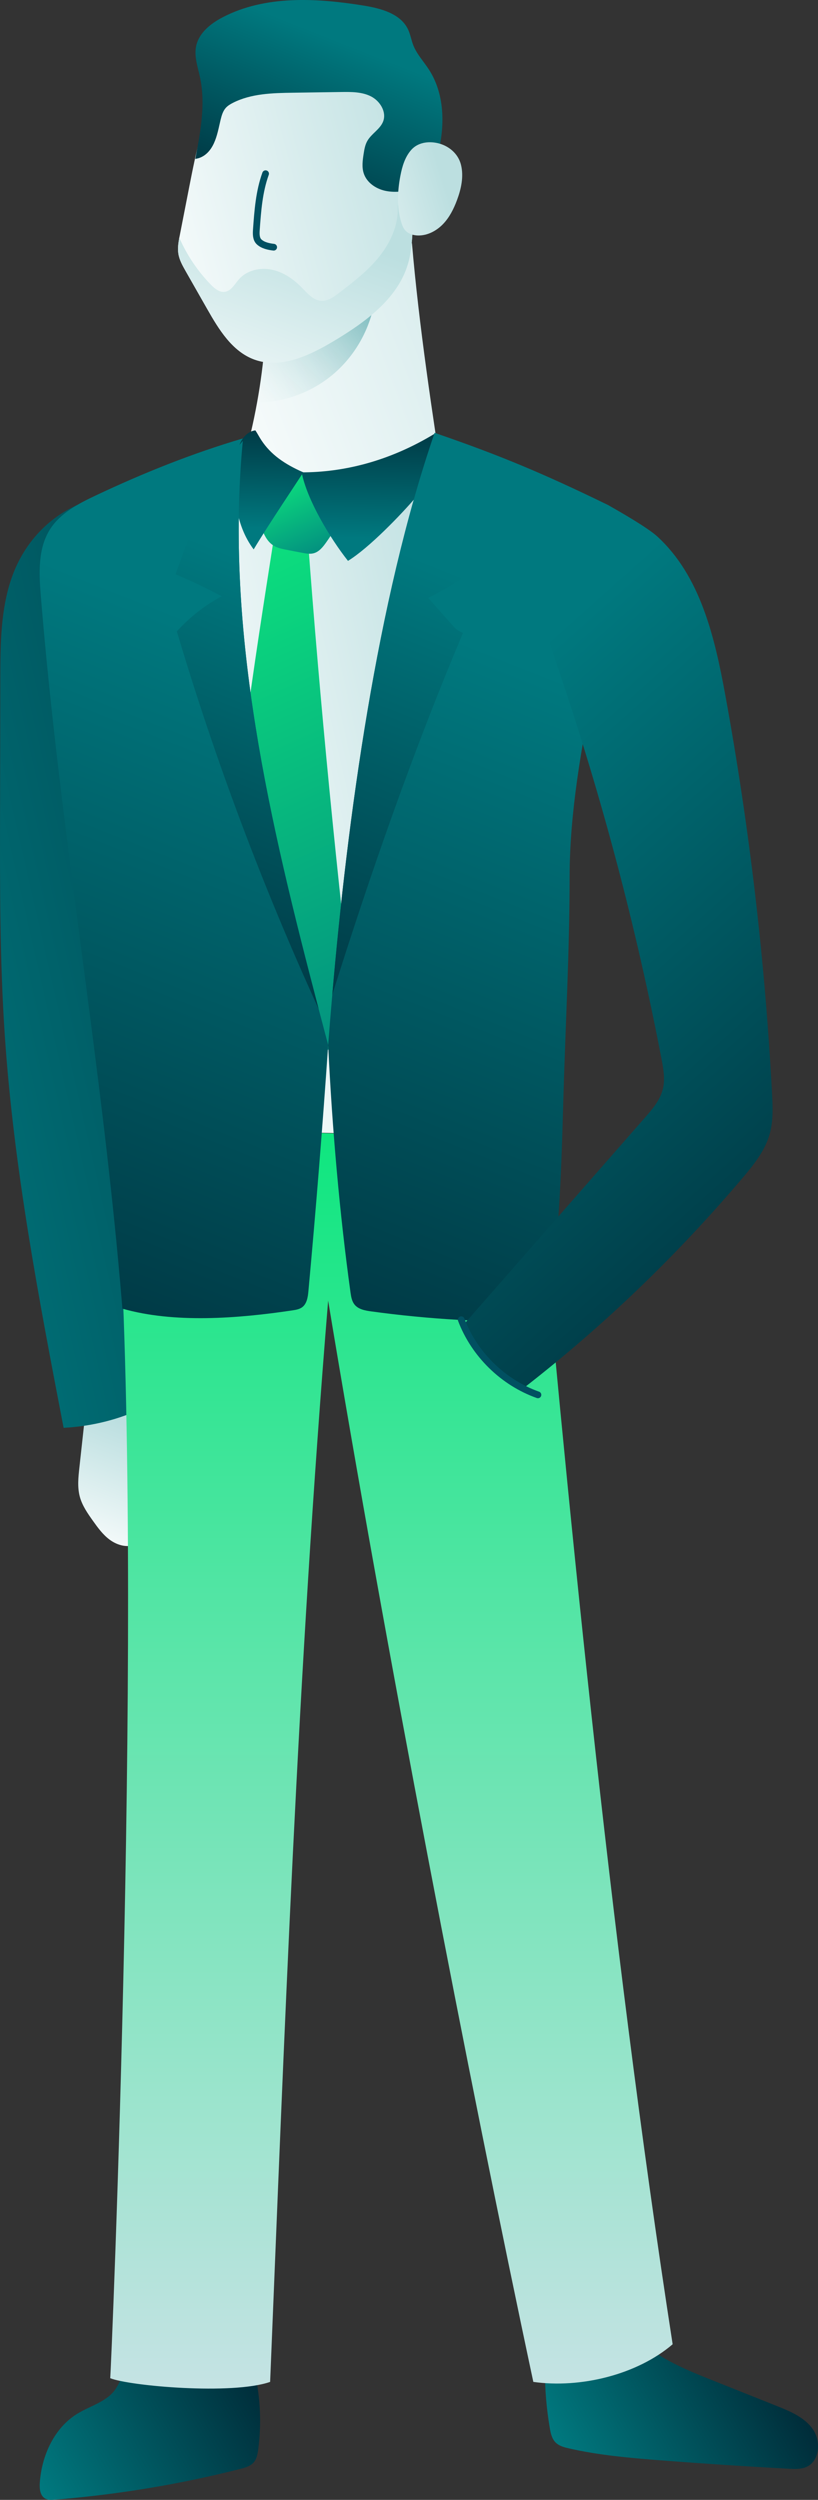 <svg xmlns="http://www.w3.org/2000/svg" xmlns:xlink="http://www.w3.org/1999/xlink" id="Capa_2" data-name="Capa 2" viewBox="0 0 242.95 742.03"><rect x="0" y="0" width="242.95" height="742.03" fill="#333333" stroke="none"/><defs><style>      .cls-1 {        fill: none;        stroke: #015061;        stroke-linecap: round;        stroke-linejoin: round;        stroke-width: 2px;      }      .cls-2 {        fill: url(#New_swatch_7);      }      .cls-3 {        fill: url(#New_swatch_4-7);      }      .cls-4 {        fill: url(#New_swatch_4-6);      }      .cls-5 {        fill: url(#New_swatch_7-2);      }      .cls-6 {        fill: url(#New_swatch_4-10);      }      .cls-7 {        fill: url(#New_swatch_4-2);      }      .cls-8 {        fill: url(#New_swatch_5-2);      }      .cls-9 {        fill: url(#New_swatch_5-5);      }      .cls-10 {        fill: url(#New_swatch_5);      }      .cls-11 {        fill: url(#New_swatch_4-8);      }      .cls-12 {        fill: url(#New_swatch_4-3);      }      .cls-13 {        fill: url(#New_swatch_4-11);      }      .cls-14 {        fill: url(#New_swatch_4-9);      }      .cls-15 {        fill: url(#New_swatch_5-4);      }      .cls-16 {        fill: url(#New_swatch_5-3);      }      .cls-17 {        fill: url(#New_swatch_4-4);      }      .cls-18 {        fill: url(#New_swatch_6);      }      .cls-19 {        fill: url(#New_swatch_4);      }      .cls-20 {        fill: url(#linear-gradient);      }      .cls-21 {        fill: url(#New_swatch_4-5);      }      .cls-22 {        fill: url(#New_swatch_5-6);      }    </style><linearGradient id="New_swatch_4" data-name="New swatch 4" x1="13.65" y1="742.77" x2="76.56" y2="705.96" gradientUnits="userSpaceOnUse"><stop offset="0" stop-color="#00797f"></stop><stop offset="1" stop-color="#002c39"></stop></linearGradient><linearGradient id="New_swatch_4-2" data-name="New swatch 4" x1="170.93" y1="735.38" x2="229.7" y2="701" xlink:href="#New_swatch_4"></linearGradient><linearGradient id="New_swatch_5" data-name="New swatch 5" x1="39.92" y1="423.7" x2="24.91" y2="463.22" gradientUnits="userSpaceOnUse"><stop offset="0" stop-color="#bcdfe0"></stop><stop offset="1" stop-color="#fff"></stop></linearGradient><linearGradient id="New_swatch_4-3" data-name="New swatch 4" x1="-51.19" y1="303.78" x2="174.56" y2="252.21" xlink:href="#New_swatch_4"></linearGradient><linearGradient id="New_swatch_6" data-name="New swatch 6" x1="116.26" y1="332.92" x2="116.26" y2="709" gradientUnits="userSpaceOnUse"><stop offset="0" stop-color="#0de67e"></stop><stop offset="1" stop-color="#c5e3e4"></stop></linearGradient><linearGradient id="New_swatch_5-2" data-name="New swatch 5" x1="201.74" y1="81.69" x2="54.57" y2="137.53" xlink:href="#New_swatch_5"></linearGradient><linearGradient id="New_swatch_5-3" data-name="New swatch 5" x1="152.48" y1="225.52" x2="51.51" y2="248.5" xlink:href="#New_swatch_5"></linearGradient><linearGradient id="New_swatch_7" data-name="New swatch 7" x1="55.78" y1="155.86" x2="141.21" y2="344.61" gradientUnits="userSpaceOnUse"><stop offset="0" stop-color="#0de67e"></stop><stop offset="1" stop-color="#00797f"></stop></linearGradient><linearGradient id="linear-gradient" x1="76.79" y1="120.47" x2="124.26" y2="66.49" gradientUnits="userSpaceOnUse"><stop offset="0" stop-color="#c3e2e3" stop-opacity="0"></stop><stop offset=".35" stop-color="#78b9bc" stop-opacity=".38"></stop><stop offset=".79" stop-color="#218b90" stop-opacity=".83"></stop><stop offset="1" stop-color="#00797f"></stop></linearGradient><linearGradient id="New_swatch_4-4" data-name="New swatch 4" x1="83.59" y1="193.85" x2="-6.97" y2="422.58" xlink:href="#New_swatch_4"></linearGradient><linearGradient id="New_swatch_4-5" data-name="New swatch 4" x1="168.63" y1="202.08" x2="79.13" y2="428.14" xlink:href="#New_swatch_4"></linearGradient><linearGradient id="New_swatch_4-6" data-name="New swatch 4" x1="120.94" y1="226.48" x2="266.7" y2="389.84" xlink:href="#New_swatch_4"></linearGradient><linearGradient id="New_swatch_7-2" data-name="New swatch 7" x1="83.98" y1="139.62" x2="97.87" y2="170.32" xlink:href="#New_swatch_7"></linearGradient><linearGradient id="New_swatch_4-7" data-name="New swatch 4" x1="109.07" y1="159.78" x2="109.56" y2="121.05" xlink:href="#New_swatch_4"></linearGradient><linearGradient id="New_swatch_4-8" data-name="New swatch 4" x1="79.69" y1="156.86" x2="80.15" y2="120.99" xlink:href="#New_swatch_4"></linearGradient><linearGradient id="New_swatch_5-4" data-name="New swatch 5" x1="133.19" y1="45.38" x2="34.31" y2="71.33" xlink:href="#New_swatch_5"></linearGradient><linearGradient id="New_swatch_5-5" data-name="New swatch 5" x1="90.3" y1="66.11" x2="65.98" y2="132.23" xlink:href="#New_swatch_5"></linearGradient><linearGradient id="New_swatch_4-9" data-name="New swatch 4" x1="101.16" y1="12.38" x2="79.13" y2="68.02" xlink:href="#New_swatch_4"></linearGradient><linearGradient id="New_swatch_5-6" data-name="New swatch 5" x1="131.98" y1="54.19" x2="88.93" y2="67.56" xlink:href="#New_swatch_5"></linearGradient><linearGradient id="New_swatch_4-10" data-name="New swatch 4" x1="96.84" y1="175.37" x2="43.76" y2="309.42" xlink:href="#New_swatch_4"></linearGradient><linearGradient id="New_swatch_4-11" data-name="New swatch 4" x1="131.2" y1="168.14" x2="71.76" y2="318.26" xlink:href="#New_swatch_4"></linearGradient></defs><g id="Layer_2" data-name="Layer 2"><g><path class="cls-19" d="m75.74,704.55c1.62,7.39,1.94,15.07.94,22.57-.18,1.32-.43,2.72-1.29,3.74-.98,1.16-2.56,1.61-4.03,1.98-18.07,4.59-36.53,7.65-55.12,9.13-.94.08-1.95.13-2.78-.31-1.57-.85-1.77-2.99-1.64-4.77.58-8.06,4.3-16.27,11.21-20.47,3.88-2.36,8.76-3.54,11.3-7.3.9-1.32,1.43-2.89,2.51-4.07,1.64-1.81,4.21-2.38,6.62-2.75,10.95-1.67,22.25-.93,32.28,2.25Z"></path><path class="cls-7" d="m161.84,703.67c0,5.7.49,11.39,1.45,17.01.26,1.55.61,3.19,1.72,4.31,1.02,1.02,2.49,1.42,3.9,1.74,8.99,2.06,18.22,2.86,27.42,3.57,12.67.98,25.36,1.81,38.05,2.49,1.74.09,3.56.17,5.16-.55,3.93-1.77,4.35-7.62,1.89-11.16-2.46-3.54-6.69-5.31-10.69-6.91-6.25-2.49-12.5-4.98-18.75-7.47-7.88-3.14-15.96-6.4-22.19-12.14"></path><path class="cls-10" d="m25.32,419.72c-.58,5.29-1.16,10.58-1.74,15.87-.32,2.89-.63,5.85.12,8.66.71,2.64,2.31,4.94,3.9,7.17,1.45,2.03,2.93,4.08,4.93,5.57s4.61,2.35,7.01,1.7c2.45-.67,4.29-2.83,5.19-5.21s1-4.98,1-7.52c0-9.33-1.26-18.65-3.7-27.65-.27-.99-.59-2.04-1.36-2.71-1.43-1.24-3.61-.66-5.39-.02-3.24,1.17-6.47,2.34-9.95,4.14Z"></path><path class="cls-12" d="m23.14,149.78c-9.59,4.28-16.36,12.22-19.66,21.69C.17,180.94.12,191.19.1,201.22c-.03,13.12-.05,26.23-.08,39.35-.05,22.19-.09,44.4,1.39,66.54,2.63,39.3,10.06,78.1,17.48,116.71,8.32-.44,16.55-2.46,24.01-6.09,2.77-5.94,3.34-12.64,3.73-19.19,1.93-32.4.35-65-4.71-97.06-5.17-32.76-13.95-65.03-15.87-98.14-.44-7.6-.52-15.22-.23-22.83.13-3.47.35-6.97,1.36-10.29,1.21-3.96,3.58-7.74,3.34-11.88s-5.77-9.28-7.39-8.56Z"></path><path class="cls-18" d="m34.89,354.72c8.1,116.88-1.97,351.68-2.16,351.19,5.76,2.31,36.19,5.03,47.5,1.1,4.14-100.71,8.11-210.03,17.23-320.96,16.94,102.44,41.57,230.09,60.94,320.96,14.04,1.99,30.85-2.16,41.38-11.17-18.92-122.2-31.83-257.19-40.93-358.77-40.95.48-81.93-.9-122.76-4.15.13,8.51-1.56,16.81-1.21,21.8Z"></path><path class="cls-8" d="m132.25,147.57c-13.8,6.32-29.98,8.07-45.16,8.02-3.59-.02-7.24-.22-10.63-1.4-3.4-1.17-6.55-3.42-8.13-6.65-.9-1.85-1.25-4.04-.62-6.01.64-1.96,2.36-3.62,4.47-4.25,1.69-5.84,3.08-11.76,4.16-17.73,1.06-5.82,1.84-11.69,2.3-17.58.59-.39,1.19-.77,1.81-1.12,5.03-2.91,10.75-4.54,16.07-6.92,10.34-4.63,19.32-12.24,25.83-21.8,2.11,24.73,6.08,50.92,9.9,75.44Z"></path><path class="cls-16" d="m56.64,153.05c3.02-9.09,13.63-14.9,22.91-12.55,4.18,1.06,7.89,3.49,12.01,4.76,9.68,2.98,20.04-.78,29.3-4.89,1.83-.81,3.77-1.66,5.76-1.44,4,.43,6.25,4.74,7.55,8.55,10.85,31.97,4.22,66.85-1.18,100.18-4.6,28.34-8.24,56.83-10.91,85.41-.08.84-.17,1.73-.67,2.42-.9,1.23-2.67,1.31-4.18,1.27-11.78-.29-23.57-.57-35.35-.86-2.63-.06-5.49-.22-7.46-1.96-1.63-1.45-2.27-3.67-2.84-5.78-3.19-11.83-6.38-23.66-9.56-35.49-2.15-7.98-4.3-15.97-5.77-24.11-1.96-10.87-2.68-21.92-3.4-32.94-.56-8.64-1.12-17.28-1.69-25.91-1.25-19.26-.47-38.79,5.47-56.65Z"></path><path class="cls-2" d="m81.32,159.9c-3,19.15-6,38.31-8.51,57.38,6.1,30.66,12.2,61.31,18.29,91.97.22,1.11,1.13,2.55,2.28,2.15,4.31.41,8.7.06,12.68-1.17-5.99-50.37-10.98-100.85-14.7-151.31-3.61.16-7.23.02-10.04.98Z"></path><path class="cls-20" d="m111.67,85.92c-.65,9.91-5.61,19.46-13.35,25.69-6.18,4.99-14.05,7.78-21.98,7.94,1.06-5.82,1.84-11.69,2.3-17.58.59-.39,1.19-.77,1.81-1.12,11.54-1.88,22.54-7.08,31.22-14.93Z"></path><path class="cls-17" d="m97.47,310.21c-1.68,24.36-3.63,48.71-5.87,73.03-.16,1.77-.45,3.76-1.88,4.8-.82.59-1.85.76-2.84.91-16.35,2.45-35.25,3.87-50.53-.51-5.88-72.32-18.45-140.46-24.24-211.71-.55-6.73-.86-13.99,2.78-19.67,3.09-4.82,8.47-7.6,13.65-10.04,14.09-6.65,28.58-12.46,43.65-16.9-.02.25-.05.51-.07.76-5.42,56.79,8.04,113.41,22.53,168.63.94,3.57,1.88,7.14,2.82,10.7Z"></path><path class="cls-21" d="m184.54,157.77c-.86,21.26-15.36,64.42-15.36,102.45,0,22.25-1.26,44.47-1.88,66.71-.62,21.84-1.24,43.79-5.25,65.28-17.33.39-34.68-.6-51.85-2.96-1.82-.25-3.82-.62-4.94-2.07-.73-.94-.96-2.17-1.13-3.35-3.26-23.47-5.48-48.96-6.66-73.62.37-4.84.77-9.83,1.22-14.95,4.5-52.04,13.23-116.91,30.39-166.78.29.1.57.2.85.29,18.39,6.34,31.25,11.69,50.22,20.92,1.6.78,3.04,2.04,3.81,3.65.65,1.36.64,2.93.58,4.43Z"></path><path class="cls-4" d="m137.35,393.59c18.07-20.62,36.15-41.25,54.22-61.87,2.19-2.5,4.46-5.14,5.28-8.37.75-2.97.19-6.1-.39-9.11-7.5-38.96-17.66-77.41-30.4-114.99-2.97-8.76-6.12-17.81-5.24-27.02,1.97-20.56,15.12-24.92,19.96-22.21,3.79,2.13,11.59,6.64,14.37,9.16,12.86,11.71,17.12,29.92,20.25,47.03,7.15,39.11,11.8,78.68,13.9,118.39.21,4.02.39,8.12-.7,12-1.4,5-4.77,9.17-8.13,13.13-19.29,22.75-40.9,43.55-64.37,61.84-8.36-3.41-15.12-10.54-18.77-17.99Z"></path><path class="cls-5" d="m77.15,155.07c.83,2.68,1.85,5.6,4.28,6.99,1.04.59,2.23.84,3.41,1.08,1.68.33,3.36.66,5.05.97,1.06.2,2.16.39,3.21.13,1.7-.43,2.87-1.95,3.88-3.39,1.84-2.63,3.64-5.39,4.36-8.52s.19-6.73-2.11-8.96c-2.27-2.2-5.68-2.64-8.83-2.96-1.04-.11-2.14-.2-3.09.24-.87.4-1.48,1.19-2.05,1.95-2.35,3.12-4.65,6.27-6.9,9.45-.68.96-1.49,2.09-1.21,3.02Z"></path><path class="cls-3" d="m103.35,166.48c-5.32-6.72-12.18-18.14-13.76-26.27,12.25,0,25.87-3.17,39.61-11.54-2.02,6.28-3.88,12.6-5.7,18.95-4.27,5.01-13.86,15.01-20.14,18.86Z"></path><path class="cls-11" d="m75.35,163.09c-5.61-7.46-6.36-17.54-5.17-26.8.24-1.85.56-3.73,1.46-5.37s2.49-3,4.21-3.17c.63.94,1.18,2.03,1.81,2.97,2.78,4.19,6.8,7.02,12.41,9.48-.56,1.02-10.5,15.75-14.73,22.88Z"></path><path class="cls-15" d="m123.14,61.1c-.24,3.35-.52,5.95-.59,7.32-.18,3.4-.46,6.84-1.45,10.1-3.12,10.26-12.63,17.09-21.82,22.61-7.22,4.33-15.83,8.47-23.74,5.59-6.57-2.4-10.54-8.93-14-15.01-2.14-3.76-4.28-7.51-6.42-11.27-.91-1.61-1.85-3.27-2.14-5.1-.26-1.58-.02-3.2.27-4.78.05-.23.1-.46.14-.69.94-4.83,1.89-9.65,2.83-14.47,1.98-10.12,4.03-20.42,9.01-29.44,4.98-9.03,13.46-16.73,23.68-18.09,10.77-1.44,21.15,5.06,27.7,13.72,7.78,10.28,7.32,28.76,6.53,39.51Z"></path><path class="cls-9" d="m123.14,61.1c-.24,3.35-.52,5.95-.59,7.32-.18,3.4-.46,6.84-1.45,10.1-3.12,10.26-12.63,17.09-21.82,22.61-7.22,4.33-15.83,8.47-23.74,5.59-6.57-2.4-10.54-8.93-14-15.01-2.14-3.76-4.28-7.51-6.42-11.27-.91-1.61-1.85-3.27-2.14-5.1-.26-1.58-.02-3.2.27-4.78,2.26,5.17,5.46,9.94,9.41,13.97,1.11,1.14,2.52,2.31,4.1,2.1,1.92-.25,2.95-2.31,4.23-3.76,2.35-2.65,6.27-3.54,9.74-2.82,3.46.72,6.5,2.84,8.97,5.38,1.65,1.69,3.36,3.73,5.72,3.87,1.94.11,3.68-1.13,5.22-2.31,4.25-3.25,8.54-6.53,11.9-10.69,3.36-4.15,5.76-9.32,5.59-14.66-.02-.42-.03-.88.26-1.18.36-.38.98-.28,1.49-.16,1.09.27,2.17.54,3.26.8Z"></path><path class="cls-14" d="m122.75,56.29c-2.78.55-5.67.95-8.44.32s-5.41-2.46-6.28-5.16c-.6-1.83-.33-3.82-.04-5.72.21-1.34.43-2.7,1.1-3.88,1.24-2.21,3.86-3.5,4.73-5.87,1.03-2.81-.97-6.01-3.64-7.37s-5.81-1.34-8.8-1.3c-4.78.07-9.55.14-14.33.21-6.11.09-12.48.24-17.92,3.03-.76.39-1.5.84-2.07,1.47-.85.95-1.22,2.23-1.53,3.48-.57,2.37-.98,4.81-2,7.03s-2.76,4.25-5.53,4.64c1.55-7.98,3.11-16.23,1.41-24.18-.66-3.08-1.8-6.21-1.16-9.29.82-3.97,4.38-6.76,7.98-8.62,12.6-6.51,27.67-5.69,41.67-3.44,5.18.83,11.08,2.38,13.31,7.13.69,1.48.94,3.12,1.53,4.64,1.05,2.68,3.09,4.83,4.66,7.25,4.93,7.62,4.79,17.57,2.35,26.31-.97,3.47-2.45,8.41-6.99,9.32Z"></path><path class="cls-22" d="m129.87,42.46c-2.78-.6-5.79-.12-7.69,1.99s-2.74,4.97-3.27,7.76c-.87,4.55-1.08,9.32.26,13.75.26.88.6,1.76,1.21,2.44.93,1.03,2.37,1.47,3.76,1.5,2.78.06,5.45-1.34,7.39-3.33s3.22-4.54,4.19-7.14c1.25-3.34,2.05-7,1.21-10.46s-3.78-5.8-7.06-6.51Z"></path><path class="cls-1" d="m78.88,51.56c-1.92,5.3-2.34,11.01-2.74,16.64-.09,1.27-.11,2.73.82,3.6,1.13,1.06,2.9,1.42,4.32,1.58"></path><path class="cls-1" d="m136.99,391.73c3.88,10.26,12.44,18.64,22.78,22.3"></path><path class="cls-6" d="m65.84,176.99c-4.46-2.4-9.04-4.57-13.71-6.52,4.99-13.99,10.32-28.53,19.99-39.59-5.42,56.79,8.04,113.41,22.53,168.63-16.63-36.33-30.72-73.82-42.13-112.11,3.85-4.21,8.34-7.76,13.32-10.41Z"></path><path class="cls-13" d="m137.51,187.87c-14.83,35.14-27.43,71.21-38.82,107.39,4.5-52.04,13.23-116.91,30.39-166.78.29.1.57.2.85.29,4.94,12.74,9.23,25.73,12.87,38.74-4.39,3.68-9.27,6.78-15.63,9.95,2.45,2.77,4.91,5.53,7.36,8.3.64.73,1.43,1.51,2.98,2.11Z"></path></g></g></svg>
